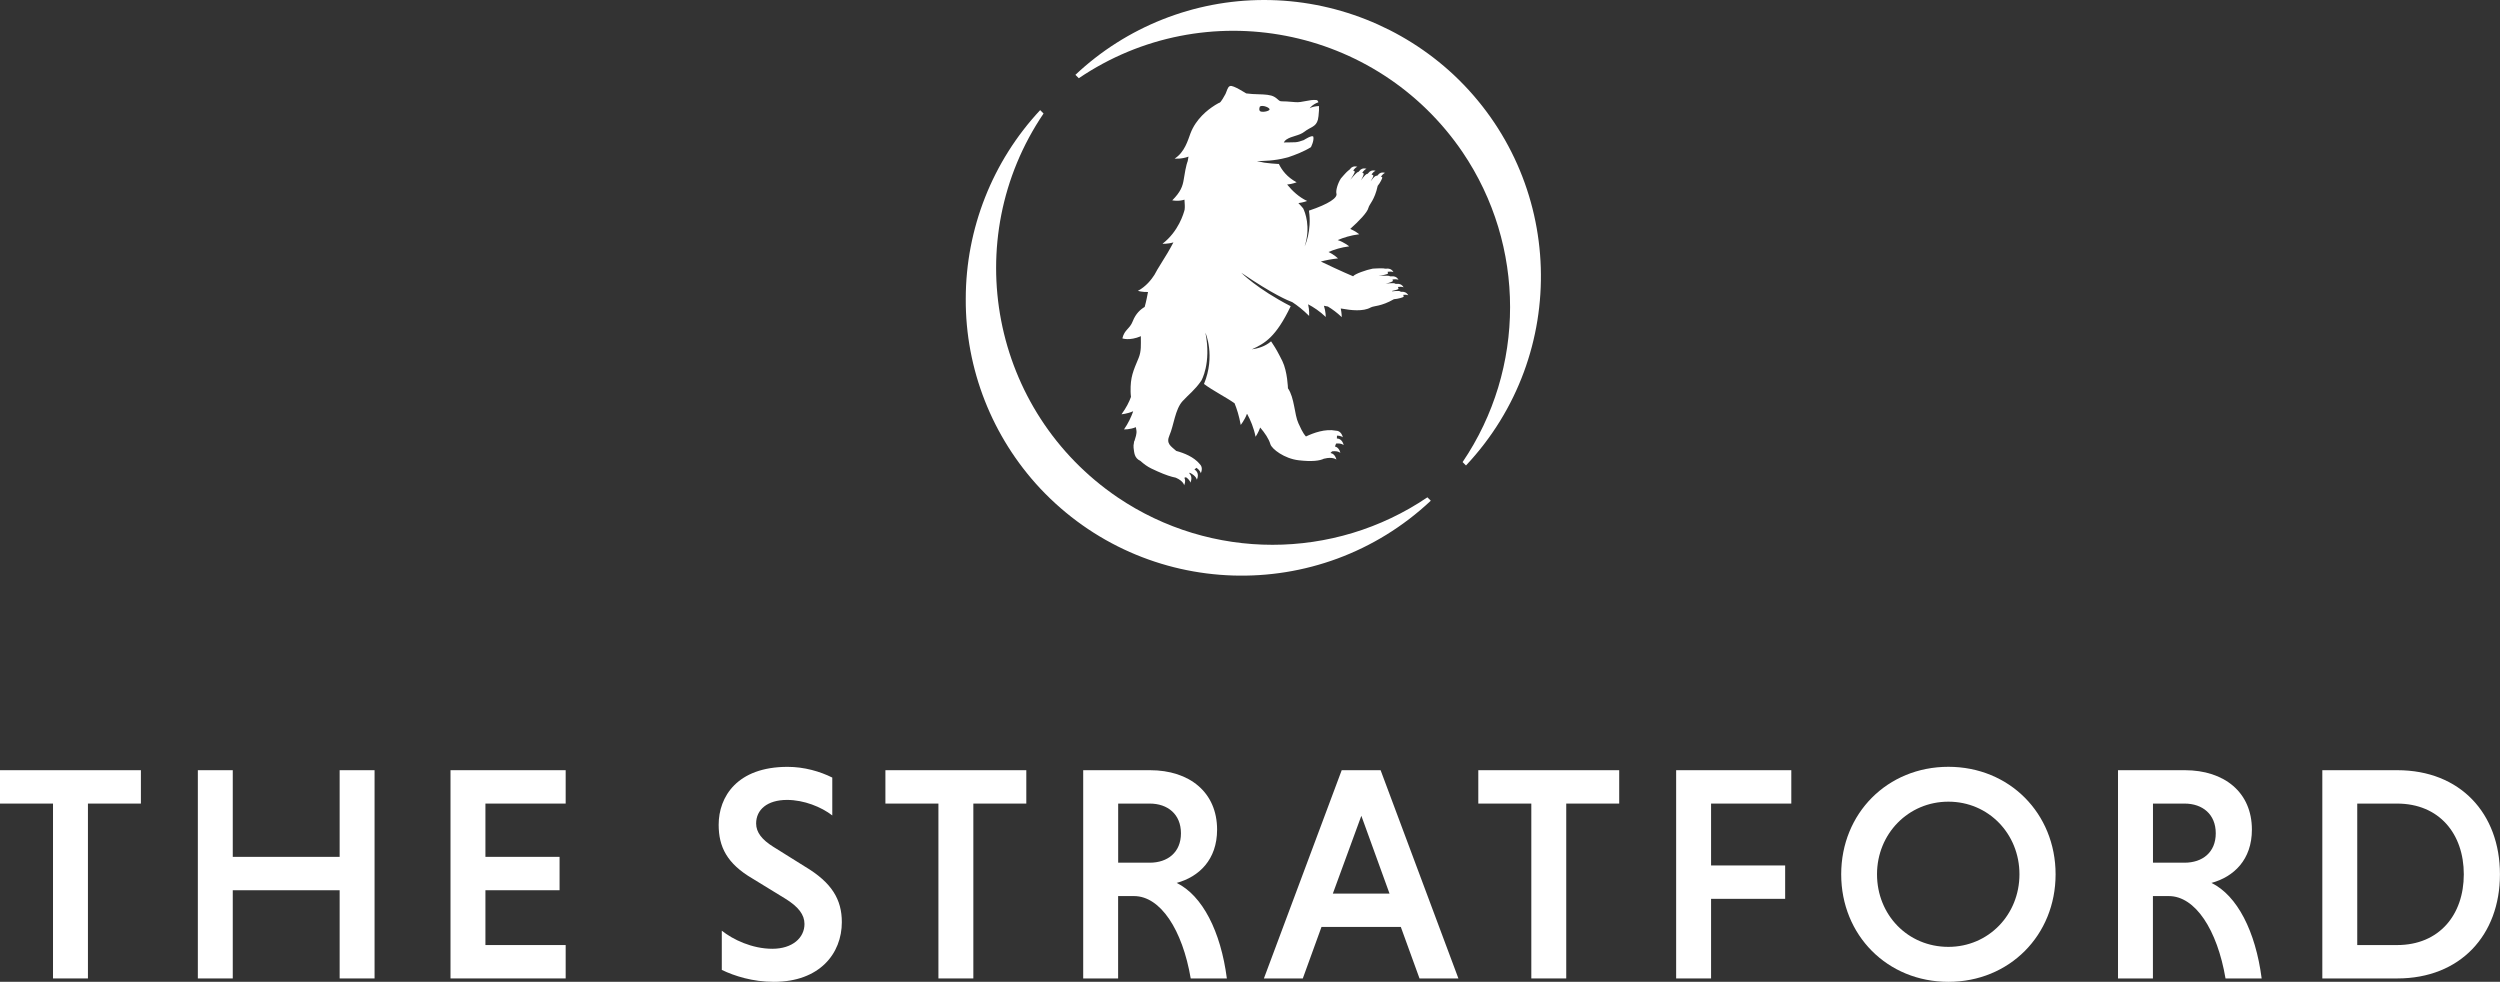 <?xml version="1.0" encoding="UTF-8"?>
<svg id="Layer_1" data-name="Layer 1" xmlns="http://www.w3.org/2000/svg" viewBox="0 0 471.08 185">
  <rect x="0" y="0" width="471.08" height="185" fill="#333333" stroke="none"/>
  <defs>
    <style>
      .cls-1 {
        fill: #fff;
        stroke-width: 0px;
      }
    </style>
  </defs>
  <g>
    <path class="cls-1" d="m9.98,151.42H0v-6.29h26.55v6.29h-9.98v32.95h-6.58v-32.95Z"/>
    <path class="cls-1" d="m64,167.75h-20.14v16.62h-6.58v-39.24h6.58v16.33h20.14v-16.33h6.58v39.24h-6.58v-16.62Z"/>
    <path class="cls-1" d="m84.89,184.37v-39.24h21.7v6.29h-15.12v10.04h13.97v6.29h-13.97v10.33h15.12v6.29h-21.7Z"/>
    <path class="cls-1" d="m156.85,153.67c-2.08-1.62-5.37-2.94-8.54-2.94-3.75,0-5.83,1.85-5.83,4.44,0,1.67,1.1,3.06,3.23,4.39l6,3.75c5.02,3,6.92,6.17,6.92,10.45,0,5.89-4.16,11.25-12.81,11.25-3.98,0-7.44-1.1-9.81-2.25v-7.39c2.08,1.67,5.71,3.41,9.52,3.41s6.06-2.08,6.06-4.67c0-1.73-1.1-3.23-3.64-4.79l-6.12-3.75c-4.85-2.83-6.41-6-6.41-10.16,0-5.25,3.46-10.91,12.98-10.91,3.17,0,6.12.87,8.43,2.02v7.16Z"/>
    <path class="cls-1" d="m176.82,151.42h-9.98v-6.29h26.55v6.29h-9.98v32.95h-6.58v-32.95Z"/>
    <path class="cls-1" d="m204.12,145.13h12.58c7.44,0,12.64,4.16,12.64,11.2,0,5.66-3.4,8.89-7.62,10.04,4.85,2.37,8.31,9.12,9.46,18h-6.81c-1.56-9.18-5.71-15.52-10.68-15.52h-3v15.52h-6.58v-39.24Zm12.52,6.29h-5.94v11.14h5.94c3.4,0,5.89-1.96,5.89-5.54s-2.48-5.6-5.89-5.6Z"/>
    <path class="cls-1" d="m263.96,174.67h-14.95l-3.52,9.7h-7.33l14.66-39.24h7.33l14.66,39.24h-7.33l-3.52-9.7Zm-12.81-6.29h10.68l-5.31-14.66-5.37,14.66Z"/>
    <path class="cls-1" d="m288.54,151.42h-9.98v-6.29h26.55v6.29h-9.98v32.95h-6.58v-32.95Z"/>
    <path class="cls-1" d="m322.42,169.37v15h-6.58v-39.24h21.7v6.29h-15.12v11.66h13.96v6.29h-13.96Z"/>
    <path class="cls-1" d="m367.14,144.49c11.48,0,20.2,8.77,20.2,20.26s-8.71,20.26-20.2,20.26-20.2-8.77-20.2-20.26,8.71-20.26,20.2-20.26Zm0,33.93c7.56,0,13.39-6.06,13.39-13.68s-5.83-13.68-13.39-13.68-13.45,6.06-13.45,13.68,5.77,13.68,13.45,13.68Z"/>
    <path class="cls-1" d="m399.11,145.13h12.58c7.44,0,12.64,4.16,12.64,11.2,0,5.66-3.4,8.89-7.62,10.04,4.85,2.37,8.31,9.12,9.46,18h-6.81c-1.56-9.18-5.71-15.52-10.68-15.52h-3v15.52h-6.58v-39.24Zm12.52,6.29h-5.94v11.14h5.94c3.4,0,5.89-1.96,5.89-5.54s-2.48-5.6-5.89-5.6Z"/>
    <path class="cls-1" d="m437.6,145.13h14.14c11.83,0,19.33,8.14,19.33,19.62s-7.5,19.62-19.33,19.62h-14.14v-39.24Zm6.58,6.29v26.66h7.5c7.96,0,12.58-5.71,12.58-13.33s-4.62-13.33-12.58-13.33h-7.5Z"/>
  </g>
  <g>
    <path class="cls-1" d="m238.2,0c-13.22,0-25.95,5.05-35.56,14.1l.64.64c23.79-16.1,56.14-9.85,72.32,13.94,11.93,17.62,11.93,40.77,0,58.39l.64.64c19.7-20.98,18.66-53.9-2.32-73.61-9.69-9.05-22.51-14.1-35.72-14.1"/>
    <path class="cls-1" d="m181.98,56.31c0-13.22,5.05-25.95,14.02-35.56l.64.64c-16.1,23.79-9.85,56.14,13.94,72.32,17.62,11.93,40.77,11.93,58.39,0l.64.64c-20.98,19.7-53.9,18.66-73.61-2.32-9.05-9.69-14.1-22.51-14.02-35.72"/>
    <path class="cls-1" d="m239.22,20.65c-.12.35-1.54.58-1.81.27-.27-.31,0-.85,0-.85.51-.35,1.93.23,1.81.58m23.09,34.17c.59-.11,1.16-.3,1.2-.37.02-.04-.01-.2-.09-.38.83-.11,1.07.09,1.07.09-.34-.67-.99-.67-.99-.67,0,0-.08-.01-.53,0-.09-.06-.19-.11-.3-.12-.38-.04-1.11.03-1.57.08.64-.12,1.3-.4,1.35-.48.02-.04,0-.17-.06-.31.89-.13,1.14.08,1.14.08-.34-.67-.99-.67-.99-.67,0,0-.09-.01-.62,0-.07-.04-.14-.09-.22-.1-.45-.05-1.5,0-1.94.03h0s0,0,0,0c.72-.1,1.72-.34,1.77-.44.02-.04,0-.19-.06-.35.86-.12,1.11.08,1.11.08-.34-.67-.99-.67-.99-.67,0,0-.09-.02-.66.01-.04-.01-.06-.04-.11-.05-.58-.07-2.16.04-2.16.04-1.18.22-3.41,1-3.69,1.44,0,0-2.44-1.02-6.08-2.78.91-.24,1.98-.46,3.24-.59,0,0-.75-.71-1.79-1.21,1.06-.45,2.36-.87,3.89-1.06,0,0-.93-.78-2.16-1.18,1.08-.47,2.45-.9,4.06-1.1,0,0-.71-.58-1.7-1.01,1.62-1.45,3.24-3.11,3.43-3.98.15-.66,1.17-1.45,1.74-4.13.46-.53.91-1.47.87-1.59-.01-.03-.11-.1-.25-.16.48-.67.79-.69.79-.69-.73-.25-1.17.19-1.17.19,0,0-.06.04-.31.33-.16,0-.32.03-.44.13-.24.19-.57.6-.82.94.31-.48.55-1.01.52-1.1-.01-.04-.16-.13-.35-.21.47-.65.78-.67.78-.67-.73-.25-1.17.19-1.17.19,0,0-.06.05-.35.37-.11.02-.21.05-.29.11-.29.23-.72.78-.98,1.13.34-.52.57-1.18.54-1.27-.01-.04-.12-.12-.27-.19.49-.7.81-.72.81-.72-.73-.25-1.17.19-1.17.19,0,0-.07.05-.38.4-.09.02-.18.05-.25.11-.34.27-1,1.03-1.27,1.36,0,0,0,0,0,0,.41-.57.89-1.43.85-1.53-.01-.04-.14-.14-.3-.22.48-.67.79-.69.79-.69-.73-.25-1.17.19-1.17.19,0,0-.07.05-.4.43-.05.02-.1.04-.14.08-.44.35-1.41,1.51-1.41,1.51-.62.97-.98,2.32-.83,2.83.23.79-1.37,1.94-5.18,3.22.58,3.88-.81,6.74-.81,6.74,1.2-3.73.06-6.47-.28-7.17-.27-.33-.57-.66-.9-.99.93-.12,1.65-.4,1.65-.4-1.56-.73-2.82-1.93-3.77-3.1,1-.1,1.79-.42,1.79-.42-1.78-.95-2.79-2.28-3.37-3.5,0,.02-.02.03-.02.05-.42,0-2.19-.17-2.6-.24-.08-.01-.16-.03-.24-.04-.38-.07-.73-.15-1.05-.23-.06-.01-.11-.03-.17-.05,1.06.01,3.31-.04,5.45-.61.16-.03.32-.07.43-.11,1.28-.43,2.98-1.08,4.26-1.89,0,0,.62-1.18.46-1.95-.14-.47-1.8.61-1.8.61-.66.24-1.11.38-1.6.41-.75.04-1.43.02-2.17.04.12-.22.27-.41.47-.54,1.08-.72,2.39-.69,3.41-1.48,1.19-.93,2.18-.88,2.55-2.28.06-.23.17-.97.2-1.74.01-.28.01-.56,0-.82-.58.03-1.3.13-1.76.42,0,0,.53-.75,1.65-1.13-.08-.24-.19-.4-.36-.42-.67-.07-1.36.06-2.02.19-.66.13-1.34.27-2.01.2-2.81-.29-2.64.04-3.17-.43-.2-.18-.4-.36-.74-.56-.7-.41-1.77-.45-3.01-.49-.75-.02-1.52-.05-2.29-.16-.14-.06-2.41-1.56-3.01-1.4-.04.01-.08.02-.11.04-.4.18-.56,1-.79,1.47-.11.22-.42.75-.53.92-.3.44-.37.61-.66.77v-.03s-.31.15-.78.44c0,0,0,0,0,0-.04.03-.09.06-.13.09-1.25.79-3.45,2.49-4.49,5.21-.48,1.27-1.09,3.58-2.99,4.77,0,0,1.27.14,2.61-.37-.05.3-.1.59-.15.87h0s-.29.49-.74,3.4c-.21,1.34-.59,2.38-2.17,3.97,0,0,1.15.25,2.3-.13.02.32.03.65.06,1.02.02.28,0,.57-.03.87-.16.64-1.12,4.08-4.17,6.42,0,0,.95.07,2.06-.26-.68,1.31-1.46,2.62-2.26,3.87-.32.49-.58.93-.82,1.34h0s-.01.03-.01.03c-.18.31-.35.61-.49.88-.56.88-1.59,2.2-3.12,3.02,0,0,.88.25,1.91.21-.17.8-.29,1.63-.63,2.82-.74.42-1.68,1.23-2.24,2.68-.58,1.5-1.56,1.55-1.96,3.24,0,0,1.31.51,3.5-.41,0,.07-.02.15-.02.22,0,1.34.11,2.6-.41,3.86-1.03,2.48-1.57,3.59-1.52,6.35,0,.28.03.63.07,1.01-.33.93-.88,2.03-1.78,3.27,0,0,1.08-.08,2.17-.56,0,.02,0,.04.01.06-.37,1.02-.9,2.18-1.71,3.35,0,0,1.15.05,2.23-.42.04.2.07.4.1.57.12.7-.19,1.41-.39,2.12-.02,0-.03-.02-.05-.03-.02.08-.03.18-.02.29-.07.31-.11.62-.07.93.13.92.11,1.93,1.29,2.48.62.57,1.32,1.08,2.05,1.43.41.2.79.37,1.14.53h0s.05.02.07.03c1.47.66,2.57,1.01,3.4,1.17,1.5.65,1.58,1.44,1.58,1.44.28-.65.2-1.11.04-1.42.11-.03.21-.07.3-.11.78.53.84,1.03.84,1.03.39-.93.08-1.47-.2-1.74.02-.05.04-.11.05-.15,1.29.63,1.37,1.34,1.37,1.34.53-1.24-.21-1.79-.46-1.93.14-.11.26-.22.37-.32.77.53.83,1.03.83,1.03.41-.96.06-1.5-.23-1.76,0,0,0-.01,0-.01-1.09-1.31-2.91-2.04-4.4-2.44-1.02-.92-1.97-1.36-1.27-2.96.81-1.84,1.05-4.88,2.46-6.42,1.15-1.26,2.31-2.08,3.52-3.84.01.01,1.94-3.26.79-9.05,0,0,1.92,4.33-.27,9.65,1.6,1.22,4.15,2.5,5.76,3.64.43,1.06.86,2.39,1.16,4.08,0,0,.73-.89,1.17-2.08.02.02.05.04.07.06.6,1.11,1.21,2.53,1.56,4.25,0,0,.51-.73.87-1.74.88,1.03,1.62,2.12,1.92,3.14.27.91,2.64,2.72,5.32,3.03,2.47.29,3.99.11,4.82-.32v.02c1.61-.42,2.3.17,2.3.17-.23-.91-.74-1.17-1.12-1.24.11-.1.22-.2.31-.31,1.14-.14,1.56.29,1.56.29-.21-.82-.65-1.11-1.02-1.21.08-.18.16-.37.21-.55,1.05-.1,1.44.3,1.44.3-.27-1.05-.9-1.24-1.29-1.26.01-.19.02-.37.02-.53.8,0,1.11.32,1.11.32-.28-1.1-.97-1.26-1.35-1.26-1.95-.39-4.2.42-5.61,1.1-.66-.73-1.1-1.83-1.42-2.5-.76-1.63-.73-4.81-1.97-6.58,0,0-.08-3.14-1.06-5.15-.19-.38-.39-.77-.59-1.15-.26-.51-.54-1-.79-1.41,0,0-.01-.02-.02-.03-.18-.3-.35-.56-.48-.75-.01-.02-.03-.04-.04-.06,0,0,0,0,0,0-.13-.19-.2-.3-.2-.3-1.15,1-2.6,1.37-3.63,1.51,2.47-1.13,4.53-2.29,7.33-8.13-6.36-3.28-9.32-6.31-9.32-6.31,5.97,4.09,8.95,5.31,9.63,5.55.93.61,2,1.43,3.16,2.59,0,0,.08-1.05-.19-2.19,1.03.54,2.2,1.31,3.33,2.39,0,0,0-1.01-.35-2.11.26.05.51.1.75.14.84.51,1.73,1.16,2.61,2,0,0,0-.73-.19-1.63.09.01.19.03.27.04,1.62.3,3.95.57,5.37-.23.61-.34,1.94-.16,4.38-1.56.73-.04,1.77-.35,1.83-.46.02-.04,0-.19-.08-.36.75-.08.96.1.96.1-.34-.67-.99-.67-.99-.67,0,0-.06-.01-.4,0-.1-.08-.21-.13-.33-.15-.32-.04-.87,0-1.3.06"/>
  </g>
</svg>